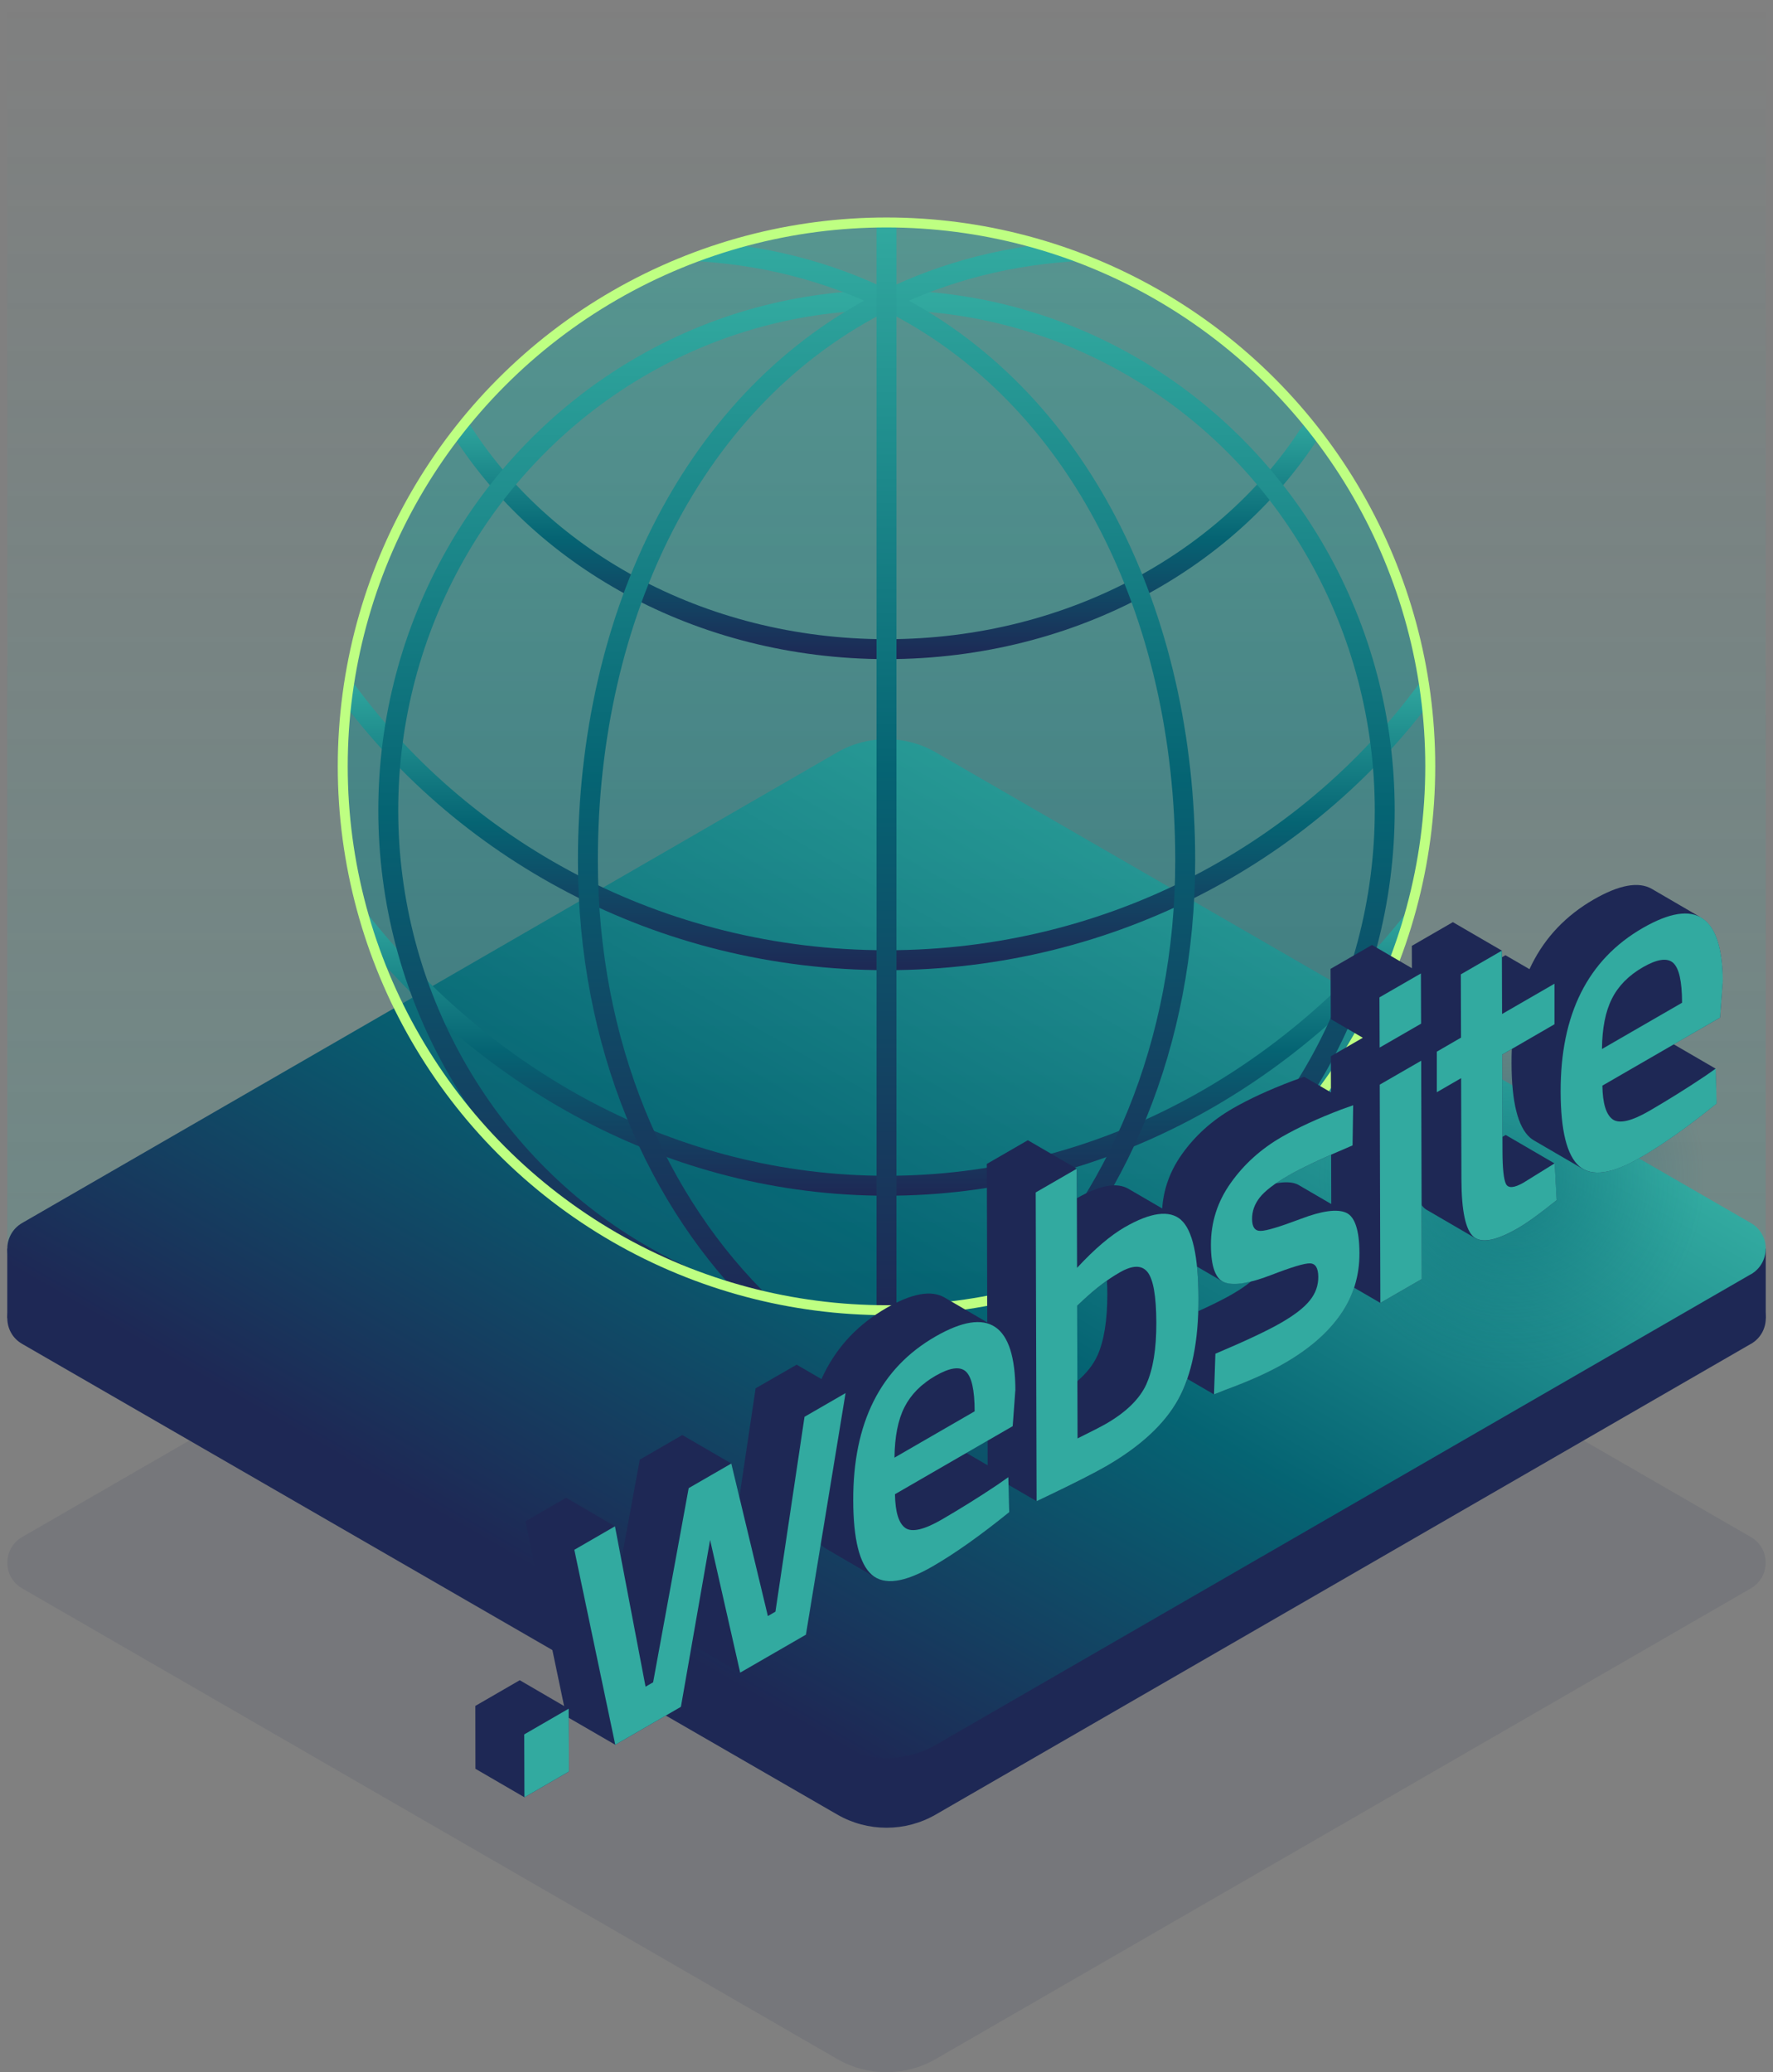 <?xml version="1.0" encoding="UTF-8"?><svg id="a" xmlns="http://www.w3.org/2000/svg" xmlns:xlink="http://www.w3.org/1999/xlink" viewBox="0 0 178 208"><rect x="0" y="0" width="178" height="208" fill="#808080" stroke="none"/><defs><linearGradient id="b" x1="89" y1="0" x2="89" y2="126.07" gradientUnits="userSpaceOnUse"><stop offset="0" stop-color="#32aaa0" stop-opacity="0"/><stop offset=".61" stop-color="#32aaa0" stop-opacity=".62"/><stop offset="1" stop-color="#32aaa0"/></linearGradient><linearGradient id="c" x1="111.81" y1="85.82" x2="66.19" y2="164.84" gradientUnits="userSpaceOnUse"><stop offset="0" stop-color="#30a49a"/><stop offset="0" stop-color="#32aaa0"/><stop offset=".5" stop-color="#056473"/><stop offset="1" stop-color="#1e2855"/></linearGradient><clipPath id="d"><circle cx="89" cy="76.92" r="54.59" style="fill:none;"/></clipPath><linearGradient id="e" x1="89" y1="21.51" x2="89" y2="132.53" gradientUnits="userSpaceOnUse"><stop offset="0" stop-color="#32aaa0"/><stop offset="1" stop-color="#056473"/></linearGradient><linearGradient id="f" x1="89" y1="41.72" x2="89" y2="66.15" xlink:href="#c"/><linearGradient id="g" x1="89" y1="67.85" x2="89" y2="97.38" xlink:href="#c"/><linearGradient id="h" x1="89" y1="90.81" x2="89" y2="120.02" xlink:href="#c"/><linearGradient id="i" x1="89" y1="29.13" x2="89" y2="133.53" xlink:href="#c"/><linearGradient id="j" x1="103.36" y1="24.18" x2="103.36" y2="131.9" xlink:href="#c"/><linearGradient id="k" x1="74.64" y1="24.18" x2="74.64" y2="131.9" xlink:href="#c"/><linearGradient id="l" x1="89" y1="21.51" x2="89" y2="132.53" xlink:href="#c"/><radialGradient id="m" cx="151.75" cy="118.19" fx="151.75" fy="118.19" r="19.4" gradientUnits="userSpaceOnUse"><stop offset="0" stop-color="#056473"/><stop offset=".34" stop-color="#056473" stop-opacity=".62"/><stop offset=".78" stop-color="#056473" stop-opacity=".17"/><stop offset="1" stop-color="#056473" stop-opacity="0"/></radialGradient></defs><g><rect x=".73" y="0" width="176.54" height="126.07" style="fill:url(#b); opacity:.2;"/><path d="m175.78,159.43l-81.83,47.24c-3.06,1.77-6.84,1.77-9.9,0L2.22,159.43c-1.98-1.14-1.98-4,0-5.15l81.83-47.24c3.06-1.77,6.84-1.77,9.9,0l81.83,47.24c1.98,1.14,1.98,4,0,5.15Z" style="fill:#1e2855; opacity:.1;"/><g><rect x="148.25" y="125.33" width="29.02" height="6.99" style="fill:#1e2855;"/><rect x=".73" y="125.33" width="29.02" height="6.99" style="fill:#1e2855;"/><path d="m175.78,134.89l-81.83,47.24c-3.06,1.77-6.84,1.77-9.9,0L2.22,134.89c-1.98-1.14-1.98-4,0-5.15l85.3-49.25c.92-.53,2.05-.53,2.97,0l85.3,49.25c1.98,1.14,1.98,4,0,5.15Z" style="fill:#1e2855;"/><path d="m175.78,127.9l-81.83,47.24c-3.06,1.77-6.84,1.77-9.9,0L2.22,127.91c-1.98-1.14-1.98-4,0-5.15l81.83-47.24c3.06-1.77,6.84-1.77,9.9,0l81.83,47.24c1.98,1.14,1.98,4,0,5.15Z" style="fill:url(#c);"/></g></g><g style="clip-path:url(#d);"><g><circle cx="89" cy="77.02" r="55.51" style="fill:url(#e); opacity:.5;"/><path d="m45.75,42.23c8.13,13.62,24.44,22.93,43.25,22.93s35.12-9.31,43.25-22.93" style="fill:none; stroke:url(#f); stroke-miterlimit:10; stroke-width:2px;"/><path d="m143.84,68.43c-12.02,16.89-32.1,27.95-54.84,27.95s-42.82-11.07-54.84-27.95" style="fill:none; stroke:url(#g); stroke-miterlimit:10; stroke-width:2px;"/><path d="m142.62,91.42c-13.01,16.91-32.21,27.6-53.62,27.6s-40.61-10.69-53.62-27.6" style="fill:none; stroke:url(#h); stroke-miterlimit:10; stroke-width:2px;"/><ellipse cx="89" cy="81.33" rx="50.02" ry="51.2" style="fill:none; stroke:url(#i); stroke-miterlimit:10; stroke-width:2px;"/><g><path d="m108.85,25.17c-7.38.33-14.01,2.08-19.85,4.96,19.37,9.56,29.99,31.65,29.99,56.23,0,18.46-6.91,34.39-17.76,44.82" style="fill:none; stroke:url(#j); stroke-miterlimit:10; stroke-width:2px;"/><path d="m76.78,131.18c-10.85-10.42-17.76-26.36-17.76-44.82,0-24.58,10.62-46.66,29.99-56.23-5.84-2.88-12.47-4.63-19.85-4.96" style="fill:none; stroke:url(#k); stroke-miterlimit:10; stroke-width:2px;"/></g><line x1="89" y1="21.51" x2="89" y2="132.53" style="fill:none; stroke:url(#l); stroke-miterlimit:10; stroke-width:2px;"/></g></g><circle cx="89" cy="76.92" r="54.59" style="fill:none; stroke:#beff82; stroke-miterlimit:10;"/><circle cx="151.75" cy="118.19" r="19.4" style="fill:url(#m); opacity:.5;"/><g><path d="m172.95,98.56c-.01-3.63-.81-5.81-2.39-6.56.07.03.14.05.2.09l-4.91-2.86c-1.34-.78-3.29-.42-5.86,1.06-5.52,3.19-8.27,8.66-8.24,16.43.01,3.91.64,6.41,1.87,7.48.12.1.25.19.38.27l4.91,2.86c-.13-.08-.26-.17-.38-.27,1.24,1.07,3.27.79,6.09-.84,2.24-1.29,4.81-3.11,7.7-5.45l-.09-3.51-4.2-2.44,4.65-2.68.26-3.58Z" style="fill:#1e2855;"/><path d="m156.07,116.78l-4.91-2.86-.33.2-.02-8.27,5.26-3.04v-4.07s-4.93-2.86-4.93-2.86l-.36.21v-.67s-4.92-2.86-4.92-2.86l-4.12,2.38.02,6.36-2.44,1.41v4.07s2.46,1.42,2.46,1.42l.02,7.34c0,3.16.42,5.07,1.22,5.75.06.05.13.1.2.14l4.91,2.86c-.07-.04-.13-.09-.2-.14.81.68,2.29.39,4.45-.86.89-.51,2.18-1.45,3.89-2.81l-.2-3.7Z" style="fill:#1e2855;"/><polygon points="142.68 106.47 137.76 103.62 133.61 106.02 133.67 127.93 138.58 130.78 142.74 128.38 142.68 106.47" style="fill:#1e2855;"/><path d="m135.12,121.72s.09.04.14.07l-4.91-2.86s-.09-.05-.14-.07c-.51-.22-1.22-.25-2.12-.08.35-.24.73-.49,1.17-.74,1.35-.78,3.52-1.8,6.52-3.07l.06-4.03-4.91-2.86-1.18.42c-2.37.9-4.36,1.82-5.99,2.76-2.08,1.2-3.79,2.74-5.12,4.62-1.33,1.88-1.99,3.95-1.99,6.2,0,2,.39,3.23,1.16,3.68l4.91,2.86s-.01-.01-.02-.02c.1.06.21.11.32.14.63.19,1.49.15,2.58-.12-.51.42-1.14.85-1.9,1.29-1.35.78-3.55,1.81-6.6,3.11l-.14,4.08,4.91,2.86,1.19-.47c2.37-.87,4.33-1.75,5.88-2.65,2.47-1.42,4.34-3.04,5.62-4.87,1.28-1.82,1.92-3.89,1.91-6.2,0-2.31-.46-3.66-1.35-4.05Z" style="fill:#1e2855;"/><path d="m118.56,122.44c-.13-.11-.28-.21-.43-.29.02,0,.04.01.06.03l-4.91-2.86c-1.16-.67-2.88-.35-5.17.95v-2.96s-4.92-2.86-4.92-2.86l-4.12,2.38.09,30.99,4.91,2.86,1.3-.62c2.59-1.23,4.49-2.19,5.68-2.89,3.46-2,5.87-4.23,7.24-6.7,1.37-2.47,2.05-5.84,2.03-10.11-.01-4.27-.6-6.9-1.76-7.91Zm-8.39,13.63c-.41.91-1.09,1.77-2.02,2.57l-.02-7.57.61-.57c.8-.75,1.59-1.39,2.39-1.95.02.42.04.87.04,1.35,0,2.63-.33,4.69-1,6.18Z" style="fill:#1e2855;"/><path d="m101.93,139.57c-.01-3.63-.81-5.81-2.39-6.56.07.03.14.05.2.09l-4.91-2.86c-1.34-.78-3.29-.42-5.86,1.06-5.52,3.19-8.27,8.66-8.24,16.43.01,3.91.64,6.41,1.87,7.48.12.1.25.19.38.27l4.91,2.86c-.13-.08-.26-.17-.38-.27,1.24,1.07,3.27.79,6.09-.84,2.24-1.29,4.81-3.11,7.7-5.45l-.09-3.51-4.2-2.44,4.65-2.68.26-3.58Zm-9.21-.64c.07-.06.14-.13.22-.18,0,.02,0,.04,0,.06l-.22.13Z" style="fill:#1e2855;"/><polygon points="79.98 136.98 75.86 139.35 74.23 150.28 73.42 146.9 68.5 144.04 64.23 146.51 62.38 156.57 61.74 153.2 56.83 150.34 52.75 152.7 56.85 172.28 61.77 175.13 68.36 171.32 69.46 165.07 74.31 167.89 80.91 164.08 84.89 139.83 79.98 136.98" style="fill:#1e2855;"/><polygon points="57.09 171.51 52.18 168.65 47.72 171.23 47.73 177.54 52.65 180.4 57.11 177.82 57.09 171.51" style="fill:#1e2855;"/><polygon points="142.65 97.71 137.74 94.85 133.58 97.25 133.6 102.29 138.51 105.15 142.67 102.75 142.65 97.71" style="fill:#1e2855;"/><path d="m172.95,98.56l-.26,3.58-11.82,6.83c.03,1.8.38,2.92,1.04,3.39.66.46,1.9.18,3.7-.87s3.66-2.2,5.57-3.48l1.07-.75.09,3.51c-2.89,2.34-5.46,4.16-7.7,5.45-2.82,1.63-4.85,1.91-6.09.84-1.24-1.08-1.86-3.57-1.87-7.48-.02-7.77,2.72-13.25,8.24-16.43,5.34-3.08,8.02-1.28,8.04,5.41Zm-12.13,6.74l8.05-4.65c0-2.16-.31-3.5-.91-4.02-.6-.51-1.61-.36-3.03.46s-2.46,1.87-3.1,3.15c-.65,1.28-.98,2.97-1,5.05" style="fill:#32aaa0;"/><path d="m150.78,95.43l.02,6.35,5.26-3.04v4.07s-5.25,3.04-5.25,3.04l.03,9.64c0,1.79.13,2.9.35,3.35.23.45.82.41,1.76-.13l3.13-1.94.2,3.7c-1.7,1.36-3,2.3-3.89,2.81-2.16,1.25-3.64,1.54-4.45.86-.8-.68-1.21-2.59-1.22-5.75l-.03-10.17-2.44,1.41v-4.07s2.43-1.41,2.43-1.41l-.02-6.35,4.12-2.38Z" style="fill:#32aaa0;"/><polygon points="138.58 130.78 138.52 108.87 142.68 106.47 142.74 128.38 138.58 130.78" style="fill:#32aaa0;"/><path d="m128.68,114.12c1.63-.94,3.63-1.86,5.99-2.76l1.18-.42-.06,4.03c-3.01,1.27-5.18,2.29-6.52,3.07s-2.28,1.5-2.8,2.16c-.52.67-.78,1.39-.77,2.18s.29,1.18.86,1.17c.57,0,1.92-.41,4.04-1.21,2.13-.81,3.63-1.01,4.53-.62.89.39,1.34,1.74,1.35,4.05s-.63,4.38-1.91,6.2c-1.28,1.83-3.15,3.45-5.62,4.87-1.55.9-3.51,1.78-5.88,2.65l-1.19.47.14-4.08c3.05-1.29,5.25-2.33,6.6-3.11s2.31-1.52,2.88-2.24c.57-.7.86-1.5.85-2.38s-.28-1.32-.83-1.34c-.55-.02-1.86.38-3.93,1.18-2.08.8-3.6,1.06-4.56.76-.97-.29-1.46-1.56-1.46-3.81s.65-4.32,1.99-6.2c1.33-1.88,3.04-3.42,5.12-4.62Z" style="fill:#32aaa0;"/><path d="m118.56,122.44c1.16,1.01,1.75,3.65,1.76,7.91.01,4.27-.67,7.64-2.03,10.11-1.37,2.48-3.78,4.71-7.24,6.71-1.2.69-3.09,1.65-5.68,2.89l-1.3.62-.09-30.99,4.12-2.38.03,9.95c1.75-1.89,3.34-3.24,4.77-4.07,2.62-1.51,4.51-1.76,5.67-.75Zm-3.47,16.49c.67-1.49,1.01-3.54,1-6.18s-.3-4.31-.87-5.05c-.58-.74-1.51-.73-2.81.02-1.22.7-2.44,1.63-3.66,2.77l-.61.57.04,13.32c1.4-.69,2.35-1.18,2.86-1.47,2.03-1.17,3.39-2.51,4.06-3.99" style="fill:#32aaa0;"/><path d="m101.93,139.57l-.26,3.58-11.82,6.83c.03,1.8.38,2.92,1.04,3.39.66.46,1.9.18,3.7-.87s3.66-2.2,5.57-3.48l1.07-.75.09,3.51c-2.89,2.34-5.46,4.16-7.7,5.45-2.82,1.63-4.85,1.91-6.09.84-1.24-1.08-1.86-3.57-1.87-7.48-.02-7.77,2.72-13.25,8.24-16.43,5.34-3.08,8.02-1.28,8.04,5.41Zm-12.13,6.74l8.05-4.65c0-2.16-.31-3.5-.91-4.02-.6-.51-1.61-.36-3.03.46s-2.46,1.87-3.11,3.15c-.65,1.28-.97,2.96-1,5.05" style="fill:#32aaa0;"/><polygon points="84.89 139.83 80.91 164.08 74.31 167.89 71.29 154.57 68.36 171.32 61.77 175.13 57.66 155.56 61.74 153.2 64.81 169.3 65.57 168.86 69.14 149.37 73.42 146.9 77.09 162.21 77.85 161.77 80.77 142.21 84.89 139.83" style="fill:#32aaa0;"/><polygon points="57.09 171.51 57.11 177.82 52.65 180.4 52.63 174.09 57.09 171.51" style="fill:#32aaa0;"/><polygon points="138.49 100.11 142.65 97.71 142.67 102.75 138.51 105.15 138.49 100.11" style="fill:#32aaa0;"/></g></svg>